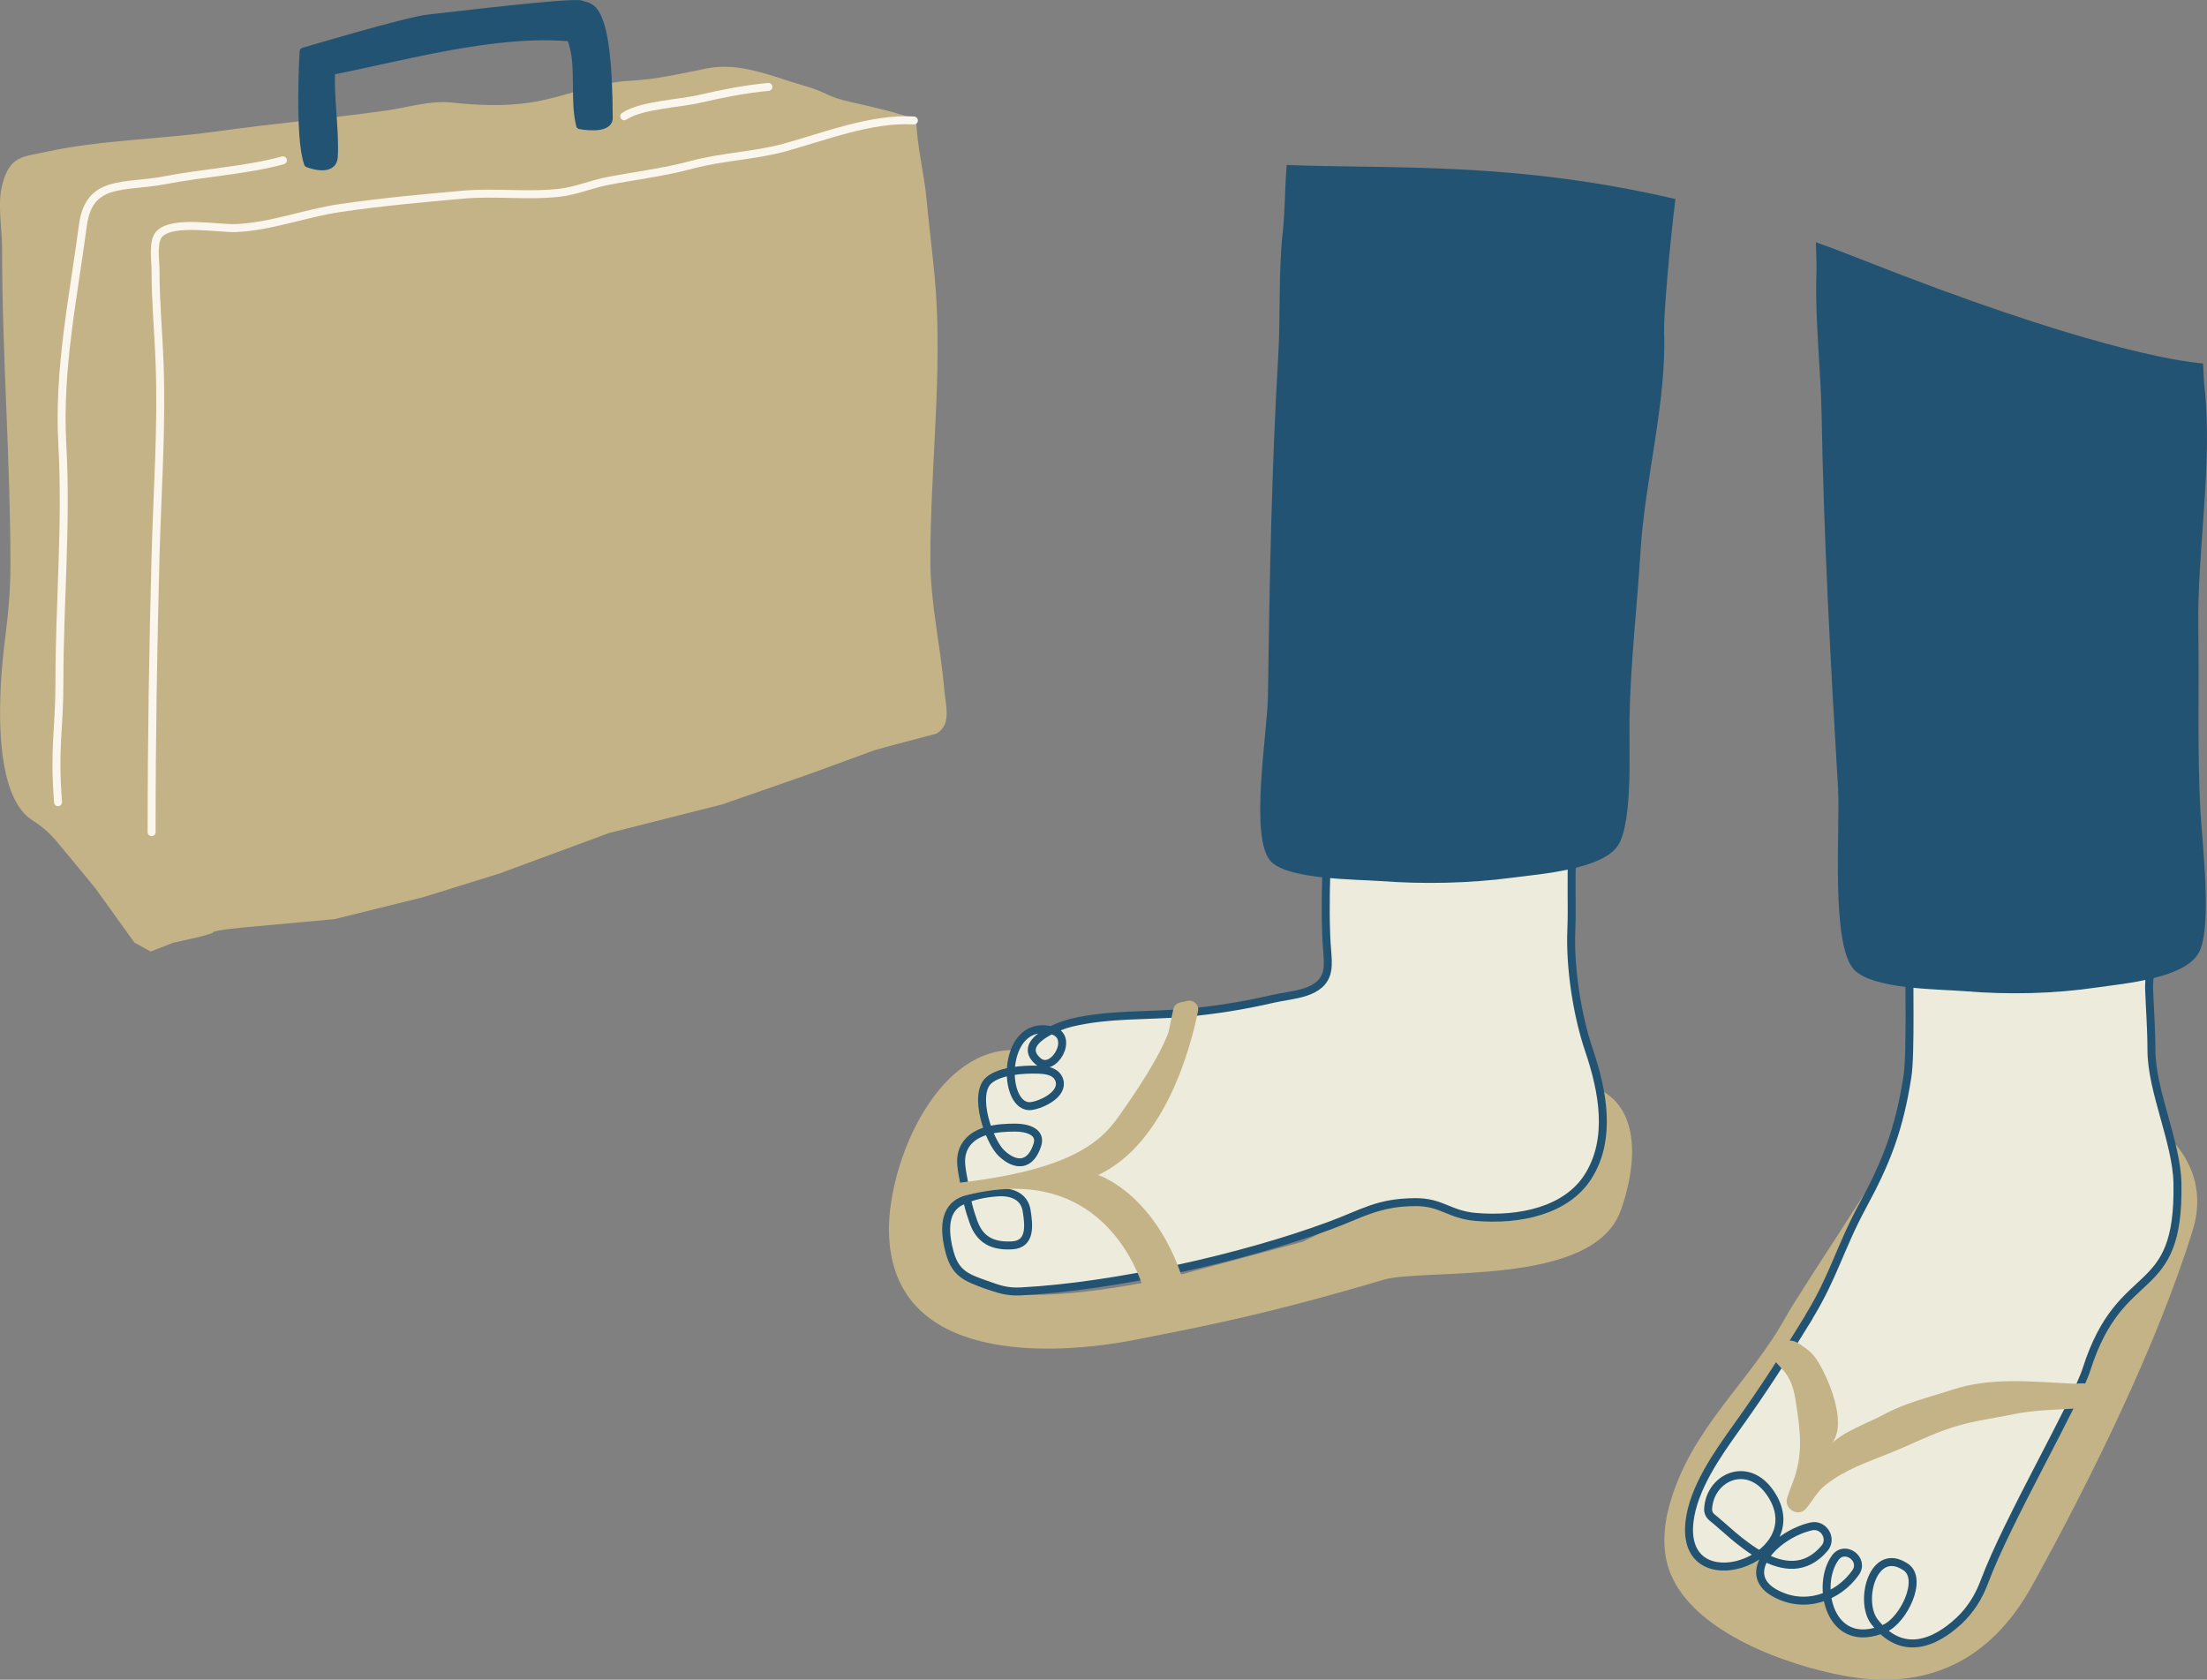 <svg id="Layer_1" data-name="Layer 1" xmlns="http://www.w3.org/2000/svg" viewBox="0 0 241.06 183.46">
  <rect x="0" y="0" width="241.06" height="183.46" fill="#808080" stroke="none"/>
  <defs>
    <style>
      .cls-1, .cls-2 {
        fill: #225372;
      }

      .cls-3 {
        fill: #edecdc;
      }

      .cls-3, .cls-2 {
        stroke: #225372;
      }

      .cls-3, .cls-2, .cls-4 {
        stroke-linecap: round;
        stroke-linejoin: round;
        stroke-width: .87px;
      }

      .cls-4 {
        fill: none;
        stroke: #faf5ed;
      }

      .cls-5 {
        fill: #c4b387;
      }
    </style>
  </defs>
  <path class="cls-5" d="m5.9,91.59c-.67-.8-1.5-1.45-2.38-2.01C.1,87.39-.1,80.21.04,75.98c.2-5.92,1.09-8.27,1.1-14.36,0-11.42-.92-23.03-.91-34.47,0-2.29-.55-4.93.04-7.07.85-3.07,2.09-2.91,4.94-3.53,5.84-1.26,12.17-1.33,18.15-2.16,6.35-.88,12.65-1.45,18.92-2.33,2.22-.32,4.74-1.11,7.06-.86,2.82.3,5.65.44,8.58,0,3.63-.54,7.16-2.19,10.8-2.37,2.91-.14,5.78-.81,8.44-1.35,3.62-.73,7.03.82,10.31,1.77,3.56,1.04,2.26,1.17,5.82,1.98,1.29.29,5.19,1.13,6.79,1.89.06,2.79.85,5.75,1.12,8.61.35,3.86.92,7.74,1.11,11.62.43,9.23-.69,18.47-.69,27.76,0,4.8,1.09,9.3,1.5,14.03.18,2.01.85,4.04-.86,5,0,0-6.5,1.69-6.91,1.86s-7.47,2.73-7.47,2.73l-9,3.13-12.37,3.13-11.97,4.42-8.27,2.57-9.72,2.41-9.64.88s-3.62.33-3.62.56-4.34,1.13-4.34,1.13l-2.49.97-1.77-.97-4.34-6.03-4.45-5.38v.03Z"/>
  <g>
    <path class="cls-4" d="m16.56,90.89c0-10.06.16-20.11.43-30.16.19-7.01.7-14.04.44-21.07-.12-3.33-.44-6.66-.44-10.01,0-1.25-.36-3.3.43-4.11,1.48-1.52,6.41-.55,8.35-.63,3.88-.17,7.57-1.63,11.39-2.19,4.43-.65,8.94-1.06,13.43-1.46,3.48-.31,7.09.19,10.56-.21,1.79-.21,3.48-.95,5.27-1.29,3.04-.58,6.12-.95,9.1-1.75,3.36-.91,6.84-.99,10.16-1.89,4.36-1.21,9.56-3.25,14.14-2.96"/>
    <path class="cls-4" d="m6.34,87.62c-.47-6.18.15-7.67.15-13.1,0-8.71.8-17.23.32-25.91-.46-8.28,1.18-15.99,2.25-24.03.68-5.06,4.58-4.05,8.92-4.89,4.18-.81,9.04-1.1,12.92-2.18"/>
    <path class="cls-4" d="m68.18,12.7c1.91-1.26,5.96-1.36,8.36-1.93,2.4-.56,4.94-1.05,7.39-1.28"/>
  </g>
  <path class="cls-5" d="m211.55,121.85c-1.56,2.82-.04-4.47-1.54-1.57-1.37,2.65-13.47,20.86-14.91,23.48-4.04,7.33-10.43,12.2-12.76,20.66-.66,2.38-.83,5.01.07,7.32,2.58,6.63,12.98,10.21,19.15,11.32,8.98,1.62,15.87-1.7,20.38-9.84,6.32-11.43,13.7-26.34,17.58-38.92,2.23-7.27-3.64-13.28-12.41-14.64"/>
  <path class="cls-5" d="m177.01,132.24c-3.01,8.43-21.45,6.21-25.94,7.55-12.84,3.83-20.44,5.24-27.05,6.54-9.36,1.82-26.3,2.52-26.91-11.34-.33-7.35,4.83-20.16,13.38-20.3-.35,1.02-.1,1.98-.1,1.98-5.78,2.46-2.25,6.96-2.25,6.96-5.57.21-2.67,7.39-2.67,7.39-1.39.7-3.7,3.43-.21,8.24,3.49,4.82,23.13.11,23.13.11l13.93-3.75c8.89-4.55,13.39-4.07,13.39-4.07,11.24,2.73,13.06.75,13.06.75,9.49-3.48,6-13.28,6-13.28,4.47,2.32,3.97,8.4,2.25,13.23h0Z"/>
  <path class="cls-3" d="m172.07,83.98c0,3.22-.09,6.16-.33,9.32-.18,2.52,0,5.73-.11,8.24-.18,4.21.66,9.44,1.93,13.17,1.51,4.45,2.51,9.7-.11,13.81-2.35,3.7-7.44,4.82-12.32,4.39-2.89-.26-3.65-1.64-6.59-1.61-4.09.04-5.53,1.17-9.32,2.57-9.58,3.55-23.53,6.65-33.7,7.18-1.6.08-2.45-.26-3.84-.75-2.11-.74-3.33-1.2-3.96-3.54-.48-1.8-.83-4.43,1.12-5.48,1.24-.67,2.86-.98,4.24-1.05,1.45-.08,2.8.46,3.05,1.98.27,1.65.47,3.69-1.57,3.81-2.19.13-3.54-.63-4.23-2.55-.5-1.38-.79-2.6-.99-4.04-.2-1.44-.74-2.9.07-4.27,1.06-1.79,3.62-2,5.5-2,1.28,0,2.85.46,2.4,1.87-.75,2.38-2.38,2.37-3.9.95-1.39-1.28-3.19-6.47-1.39-8,1.2-1.02,3.7-1.19,5.27-1.15.92.02,2.11.15,2.42,1.17.46,1.51-1.86,2.62-3.03,2.8-3.31.49-3.38-9.62,2.2-8.26,2.59.63.17,4.81-1.5,3.37-2.44-2.1,2.28-3.88,3.61-4.2,4.13-.99,8.34-.72,12.53-1.09,3.21-.28,6.4-.8,9.55-1.53,2.04-.48,5.42-.48,5.89-3.09.13-.71.05-1.44,0-2.16-.39-4.54.03-12.88.33-17.42l26.78-2.45Z"/>
  <path class="cls-5" d="m104.7,129.19c12.45-1.44,15.6-4.55,17.57-7.36,1.88-2.67,4.35-6.33,5.39-9.16-.09.27.15-.7.49-2.42.07-.37.36-.67.73-.75l.83-.18c.68-.15,1.28.45,1.14,1.13-.77,3.86-3.54,14.43-10.9,17.89,0,0,6.68,2.09,9.64,12.7l-4.57.16s-3.6-15.11-20.14-10.47"/>
  <path class="cls-1" d="m181.76,36.24c.29,7.62-2.11,16.26-2.57,23.92-.37,6.1-1.1,12.22-1.21,18.37-.05,3.12.37,11.01-1.18,13.69-1.58,2.74-8.56,3.24-11.59,3.64-4.66.62-9.68.73-14.46.37-2.64-.19-9.93-.16-11.89-2.09-2.46-2.43-.42-14.16-.37-18.07.17-12.38.4-24.92,1.13-37.28.26-4.43,0-9.12.5-13.54.24-2.16.21-4.77.42-7.23,11.68.45,24.84-.39,42.46,3.72-.65,5.16-1.3,12.85-1.24,14.5h0Z"/>
  <path class="cls-3" d="m197.58,143.86c-2.67,4.35-4.83,7.75-7.84,11.95-2.18,3.05-4.81,6.77-5.21,10.45-.96,8.83,12.94,4.16,9.18-2.63-2.43-4.38-6.94-2.42-7.14,1.16-.02.37.14.73.44.96,2.26,1.76,8.09,8.3,12.28,3.35.89-1.06-.11-2.69-1.46-2.38-3.83.88-7.88,5.09-4.01,7.26,3.32,1.87,6.99.44,8.86-2.22,1.01-1.44-1.15-3.05-2.21-1.64-2.22,2.98-.65,10.35,5.38,7.74,2.06-.89,4.24-5.4,2.31-6.7-3.55-2.4-5.16,3.7-3.43,5.96,3.01,3.92,6.62,2.36,9.25-.1,1.23-1.15,2.14-2.6,2.73-4.17,2.55-6.85,9.99-19.53,11.2-23.32,3.77-11.82,10.18-7.24,9.92-20.32-.09-4.48-2.84-10.05-2.84-14.53,0-2.31-.18-4.53-.26-6.82-.03-.88.55-4.64-.04-5.37-1.1-1.37-6.83.63-8.38.78-3.48.33-10.8,1.57-13.86,1.02-3.35-.61-3.72-3.01-3.86-.15-.12,2.6.15,10.94-.26,13.5-.91,5.77-2.3,9.3-4.87,14.04-2.49,4.59-3.19,7.77-5.9,12.18h0Z"/>
  <path class="cls-1" d="m240.36,88.83c.19,3.43,1.24,12.1-.1,15.04-1.36,3.01-8.28,3.55-11.27,3.99-4.6.68-9.59.8-14.4.4-2.66-.22-9.93-.18-12.04-2.31-2.64-2.67-1.53-15.55-1.79-19.85-.81-13.59-1.56-27.36-1.8-40.95-.09-4.86-.7-10.01-.57-14.88.04-1.18,0-2.47-.05-3.81,1.61.57,3.25,1.2,4.93,1.86,24.35,9.63,34.62,11.15,37.36,11.38.05,1.26.11,2.21.17,2.69.89,8.37-.83,17.85-.69,26.26.11,6.7-.13,13.43.24,20.17h0Z"/>
  <path class="cls-5" d="m192.75,148.24c.87-.08,1.23.6,1.87,1.25,1.06,1.09,1.34,2.38,1.56,3.82.48,3.09.78,5.58-.35,8.56-.21.55-.44,1.12-.62,1.71-.4,1.22,1.2,2.17,2.04,1.21,0,0,.02-.02.02-.03.76-.87,1.14-1.79,2.13-2.57,2.16-1.7,4.49-2.45,7-3.47,2.3-.92,4.48-2.05,6.8-2.8s4.46-.98,6.72-1.45c2.09-.44,4.2-.47,6.47-.61,1.21-.08,2.09-.18,2.05-1.61-.04-1.56-.85-1.06-2.22-1.13-4.37-.22-8.82-.71-13.01.68-2.4.79-5.15,1.44-7.39,2.67-1.8.99-4.79,1.95-6.08,3.55,2.34-2,.04-7.27-1.07-9.13-.63-1.06-1.06-1.39-2.07-2.07-1.55-1.06-2.65.18-3.84,1.43.76.99.91.19,0,0h0Z"/>
  <path class="cls-2" d="m66.49,12.87c-.04-13.17-2.25-11.97-2.97-12.37s-14.38,1.28-16.71,1.52c-2.33.24-13.65,3.62-13.65,3.62,0,0-.55,9.31.48,12.21,0,0,2.7,1.08,2.82-.72.17-2.82-.48-6.95-.28-9.38,7.95-1.56,17.97-4.42,26.16-3.66,1.17,2.88.28,6.62,1.02,9.58,0,0,3.14.61,3.13-.8Z"/>
</svg>